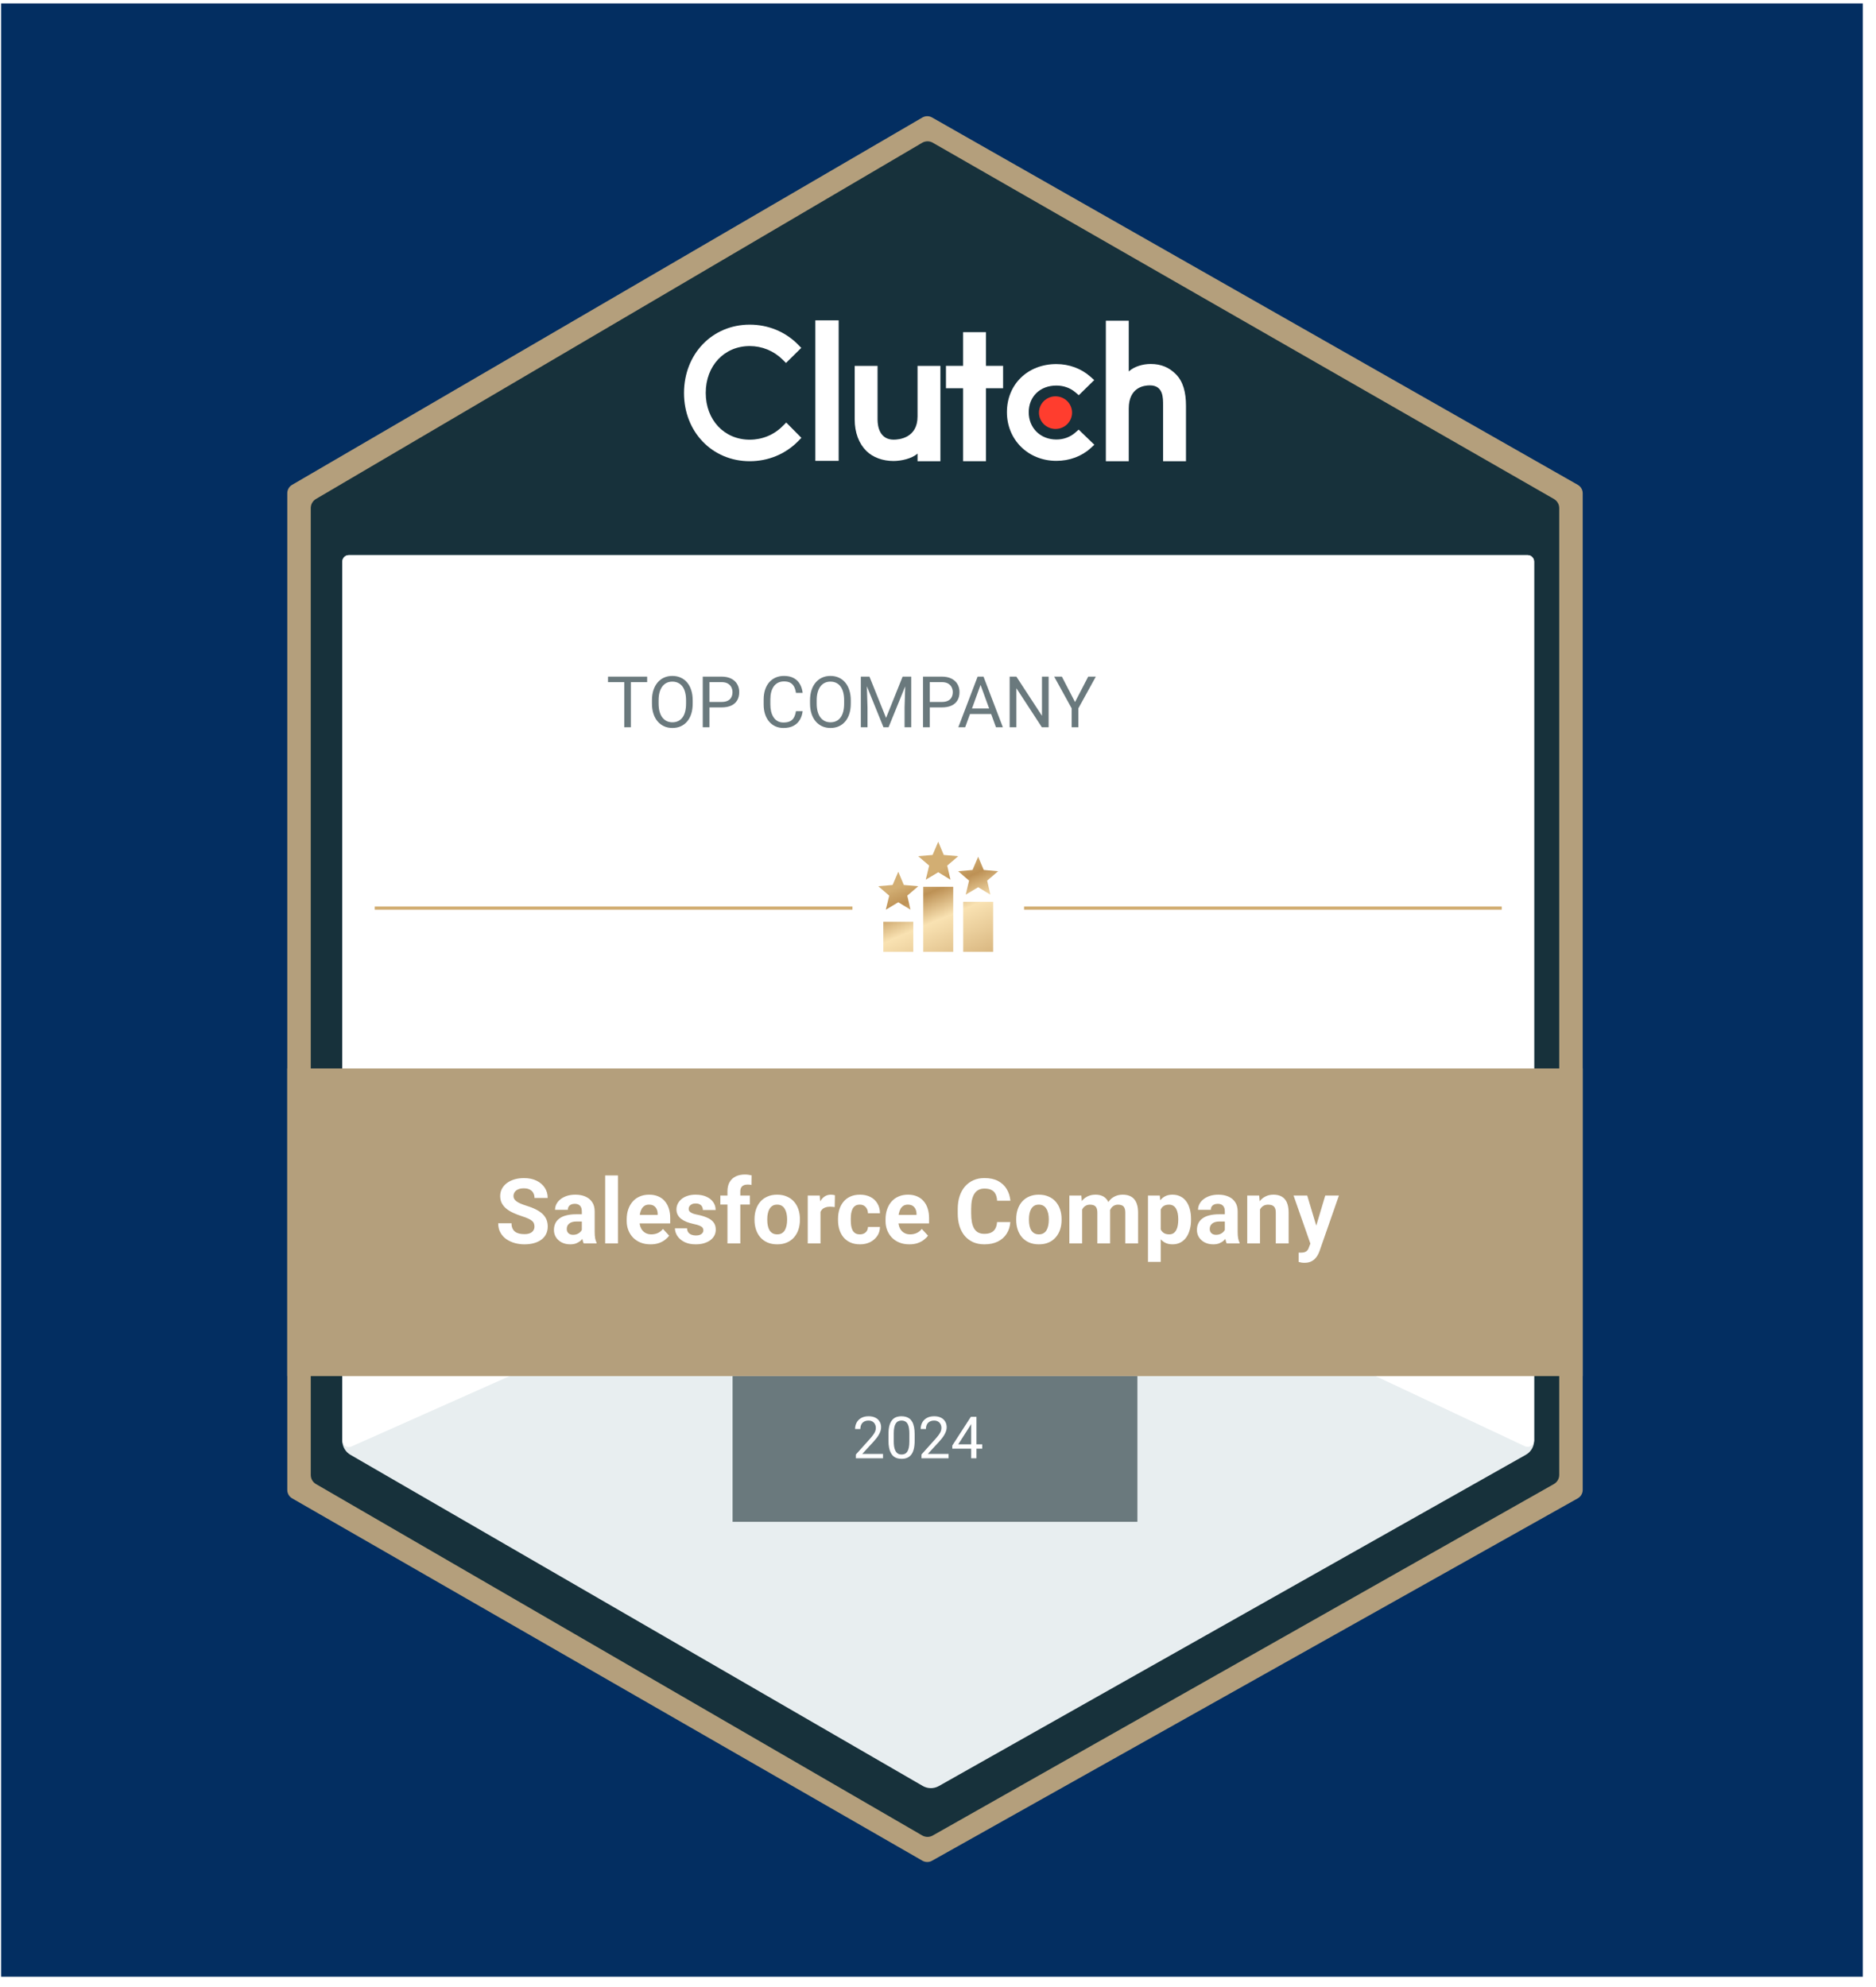 <svg width="118" height="125" viewBox="0 0 118 125" fill="none" xmlns="http://www.w3.org/2000/svg">
<rect x="0.07" y="0.215" width="117.1" height="124.126" fill="#032E61"/>
<g clip-path="url(#clip0_175_859)">
<path d="M18.373 30.497L58.016 7.392C58.204 7.283 58.437 7.281 58.626 7.389L99.243 30.497C99.434 30.606 99.552 30.809 99.552 31.029V93.716C99.552 93.937 99.432 94.141 99.24 94.249L58.623 117.045C58.435 117.151 58.206 117.149 58.019 117.042L18.377 94.25C18.187 94.141 18.07 93.939 18.07 93.72V31.024C18.07 30.807 18.186 30.606 18.373 30.497Z" fill="#B49F7C"/>
<path d="M19.899 31.431L58.032 9.024C58.222 8.913 58.456 8.912 58.646 9.021L97.717 31.432C97.907 31.541 98.024 31.743 98.024 31.962V92.773C98.024 92.994 97.905 93.197 97.714 93.305L58.643 115.413C58.454 115.52 58.223 115.518 58.035 115.41L19.902 93.306C19.714 93.197 19.598 92.996 19.598 92.778V31.958C19.598 31.741 19.713 31.541 19.899 31.431Z" fill="#17313B" stroke="#17313B" stroke-width="0.102"/>
<path fill-rule="evenodd" clip-rule="evenodd" d="M51.284 28.989H52.752V20.15H51.284V28.989Z" fill="white"/>
<path fill-rule="evenodd" clip-rule="evenodd" d="M57.713 26.198C57.713 27.548 56.557 27.655 56.213 27.655C55.354 27.655 55.198 26.865 55.198 26.39V23.014H53.76V26.382C53.76 27.218 54.028 27.908 54.497 28.369C54.911 28.775 55.531 28.998 56.203 28.998C56.679 28.998 57.354 28.852 57.713 28.53V29.011H59.151V23.014H57.713V26.198Z" fill="white"/>
<path fill-rule="evenodd" clip-rule="evenodd" d="M62.016 20.894H60.579V23.012H59.501V24.423H60.579V29.011H62.016V24.423H63.094V23.012H62.016V20.894Z" fill="white"/>
<path fill-rule="evenodd" clip-rule="evenodd" d="M67.629 27.216C67.315 27.492 66.9 27.646 66.446 27.646C65.443 27.646 64.707 26.924 64.707 25.933C64.707 24.943 65.419 24.252 66.446 24.252C66.892 24.252 67.315 24.398 67.637 24.674L67.856 24.859L68.827 23.907L68.584 23.692C68.013 23.185 67.253 22.901 66.446 22.901C64.644 22.901 63.335 24.175 63.335 25.926C63.335 27.668 64.675 28.989 66.446 28.989C67.269 28.989 68.036 28.705 68.6 28.19L68.835 27.976L67.848 27.024L67.629 27.216Z" fill="white"/>
<path fill-rule="evenodd" clip-rule="evenodd" d="M73.95 23.526C73.535 23.118 73.049 22.895 72.377 22.895C71.899 22.895 71.358 23.041 70.998 23.364V20.173H69.558V29.011H70.998V25.701C70.998 24.348 71.977 24.24 72.321 24.24C73.181 24.24 73.158 25.032 73.158 25.508V29.011H74.598V25.516C74.598 24.678 74.419 23.986 73.95 23.526Z" fill="white"/>
<path fill-rule="evenodd" clip-rule="evenodd" d="M66.392 24.93C66.967 24.93 67.433 25.389 67.433 25.956C67.433 26.523 66.967 26.982 66.392 26.982C65.817 26.982 65.351 26.523 65.351 25.956C65.351 25.389 65.817 24.93 66.392 24.93Z" fill="#FF3D2E"/>
<path fill-rule="evenodd" clip-rule="evenodd" d="M49.228 26.802C48.681 27.356 47.939 27.657 47.158 27.657C45.555 27.657 44.391 26.417 44.391 24.716C44.391 23.007 45.555 21.768 47.158 21.768C47.931 21.768 48.665 22.068 49.22 22.614L49.439 22.83L50.4 21.883L50.189 21.668C49.392 20.86 48.313 20.421 47.158 20.421C44.797 20.421 43.024 22.268 43.024 24.724C43.024 27.172 44.805 29.011 47.158 29.011C48.322 29.011 49.4 28.565 50.197 27.757L50.408 27.541L49.455 26.579L49.228 26.802Z" fill="white"/>
<g filter="url(#filter0_d_175_859)">
<path d="M21.94 34.919H60.015H96.089C96.314 34.919 96.496 35.101 96.496 35.326V90.62C96.496 90.987 96.298 91.326 95.978 91.507L59.052 112.346C58.738 112.523 58.354 112.521 58.042 112.34L22.041 91.509C21.727 91.327 21.533 90.991 21.533 90.627V35.326C21.533 35.101 21.715 34.919 21.94 34.919Z" fill="#E8EEF0"/>
</g>
<path d="M21.94 34.919H60.015H96.089C96.314 34.919 96.496 35.101 96.496 35.326V90.601C96.496 90.9 96.186 91.097 95.915 90.97L60.437 74.308C60.169 74.183 59.859 74.179 59.589 74.3L22.106 90.988C21.837 91.108 21.533 90.91 21.533 90.616V35.326C21.533 35.101 21.715 34.919 21.94 34.919Z" fill="white"/>
<path d="M39.682 42.561V45.747H39.266V42.561H39.682ZM40.706 42.561V42.907H38.244V42.561H40.706ZM43.57 44.053V44.255C43.57 44.494 43.541 44.708 43.481 44.898C43.421 45.087 43.335 45.249 43.222 45.381C43.11 45.514 42.975 45.616 42.818 45.686C42.662 45.756 42.486 45.791 42.292 45.791C42.104 45.791 41.931 45.756 41.774 45.686C41.618 45.616 41.482 45.514 41.367 45.381C41.253 45.249 41.165 45.087 41.102 44.898C41.039 44.708 41.008 44.494 41.008 44.255V44.053C41.008 43.814 41.039 43.6 41.1 43.412C41.163 43.222 41.251 43.061 41.365 42.928C41.478 42.794 41.613 42.692 41.77 42.622C41.927 42.552 42.1 42.517 42.288 42.517C42.482 42.517 42.657 42.552 42.813 42.622C42.971 42.692 43.106 42.794 43.218 42.928C43.332 43.061 43.419 43.222 43.478 43.412C43.54 43.6 43.57 43.814 43.57 44.053ZM43.153 44.255V44.049C43.153 43.859 43.133 43.691 43.093 43.545C43.056 43.4 42.999 43.277 42.925 43.178C42.85 43.079 42.759 43.004 42.651 42.953C42.545 42.901 42.424 42.876 42.288 42.876C42.157 42.876 42.038 42.901 41.931 42.953C41.826 43.004 41.736 43.079 41.66 43.178C41.586 43.277 41.528 43.4 41.487 43.545C41.446 43.691 41.426 43.859 41.426 44.049V44.255C41.426 44.446 41.446 44.615 41.487 44.762C41.528 44.908 41.586 45.031 41.662 45.132C41.74 45.231 41.831 45.306 41.936 45.357C42.042 45.408 42.161 45.434 42.292 45.434C42.43 45.434 42.551 45.408 42.658 45.357C42.764 45.306 42.854 45.231 42.927 45.132C43.002 45.031 43.058 44.908 43.096 44.762C43.133 44.615 43.153 44.446 43.153 44.255ZM45.378 44.497H44.527V44.154H45.378C45.543 44.154 45.676 44.128 45.778 44.075C45.88 44.023 45.955 43.95 46.002 43.856C46.05 43.763 46.074 43.656 46.074 43.537C46.074 43.427 46.05 43.325 46.002 43.228C45.955 43.132 45.88 43.055 45.778 42.996C45.676 42.936 45.543 42.907 45.378 42.907H44.625V45.747H44.203V42.561H45.378C45.619 42.561 45.822 42.602 45.988 42.685C46.155 42.769 46.281 42.884 46.367 43.031C46.453 43.177 46.496 43.344 46.496 43.532C46.496 43.737 46.453 43.911 46.367 44.055C46.281 44.2 46.155 44.31 45.988 44.386C45.822 44.46 45.619 44.497 45.378 44.497ZM50.065 44.734H50.485C50.463 44.935 50.406 45.115 50.312 45.274C50.219 45.433 50.087 45.559 49.916 45.653C49.746 45.745 49.533 45.791 49.277 45.791C49.091 45.791 48.921 45.756 48.767 45.686C48.616 45.616 48.485 45.516 48.376 45.388C48.266 45.258 48.182 45.103 48.122 44.922C48.064 44.739 48.034 44.537 48.034 44.314V43.996C48.034 43.773 48.064 43.571 48.122 43.39C48.182 43.208 48.267 43.052 48.378 42.922C48.49 42.792 48.625 42.692 48.783 42.622C48.94 42.552 49.118 42.517 49.315 42.517C49.555 42.517 49.759 42.562 49.925 42.653C50.091 42.743 50.22 42.869 50.312 43.029C50.406 43.188 50.463 43.373 50.485 43.583H50.065C50.045 43.434 50.007 43.306 49.951 43.2C49.896 43.092 49.817 43.009 49.715 42.95C49.613 42.892 49.479 42.863 49.315 42.863C49.173 42.863 49.048 42.89 48.94 42.944C48.834 42.998 48.744 43.074 48.671 43.173C48.6 43.273 48.546 43.392 48.509 43.53C48.473 43.669 48.455 43.823 48.455 43.992V44.314C48.455 44.47 48.471 44.616 48.503 44.753C48.536 44.891 48.587 45.011 48.654 45.114C48.721 45.218 48.806 45.3 48.91 45.359C49.013 45.418 49.136 45.447 49.277 45.447C49.457 45.447 49.6 45.419 49.706 45.362C49.813 45.305 49.893 45.223 49.947 45.117C50.002 45.01 50.042 44.883 50.065 44.734ZM53.514 44.053V44.255C53.514 44.494 53.484 44.708 53.424 44.898C53.364 45.087 53.278 45.249 53.166 45.381C53.053 45.514 52.919 45.616 52.761 45.686C52.605 45.756 52.43 45.791 52.236 45.791C52.048 45.791 51.875 45.756 51.717 45.686C51.561 45.616 51.425 45.514 51.31 45.381C51.196 45.249 51.108 45.087 51.045 44.898C50.983 44.708 50.951 44.494 50.951 44.255V44.053C50.951 43.814 50.982 43.6 51.043 43.412C51.106 43.222 51.194 43.061 51.308 42.928C51.422 42.794 51.557 42.692 51.713 42.622C51.87 42.552 52.043 42.517 52.231 42.517C52.425 42.517 52.6 42.552 52.757 42.622C52.914 42.692 53.049 42.794 53.161 42.928C53.275 43.061 53.362 43.222 53.422 43.412C53.483 43.6 53.514 43.814 53.514 44.053ZM53.096 44.255V44.049C53.096 43.859 53.076 43.691 53.037 43.545C52.999 43.4 52.943 43.277 52.868 43.178C52.794 43.079 52.703 43.004 52.595 42.953C52.488 42.901 52.367 42.876 52.231 42.876C52.1 42.876 51.981 42.901 51.875 42.953C51.77 43.004 51.679 43.079 51.603 43.178C51.529 43.277 51.471 43.4 51.431 43.545C51.39 43.691 51.369 43.859 51.369 44.049V44.255C51.369 44.446 51.39 44.615 51.431 44.762C51.471 44.908 51.53 45.031 51.606 45.132C51.683 45.231 51.774 45.306 51.879 45.357C51.986 45.408 52.105 45.434 52.236 45.434C52.373 45.434 52.495 45.408 52.601 45.357C52.708 45.306 52.797 45.231 52.87 45.132C52.945 45.031 53.001 44.908 53.039 44.762C53.077 44.615 53.096 44.446 53.096 44.255ZM54.28 42.561H54.689L55.733 45.158L56.774 42.561H57.186L55.89 45.747H55.571L54.28 42.561ZM54.146 42.561H54.507L54.566 44.504V45.747H54.146V42.561ZM56.956 42.561H57.317V45.747H56.897V44.504L56.956 42.561ZM59.234 44.497H58.383V44.154H59.234C59.399 44.154 59.532 44.128 59.634 44.075C59.736 44.023 59.811 43.95 59.857 43.856C59.906 43.763 59.93 43.656 59.93 43.537C59.93 43.427 59.906 43.325 59.857 43.228C59.811 43.132 59.736 43.055 59.634 42.996C59.532 42.936 59.399 42.907 59.234 42.907H58.481V45.747H58.059V42.561H59.234C59.474 42.561 59.678 42.602 59.844 42.685C60.011 42.769 60.137 42.884 60.223 43.031C60.309 43.177 60.352 43.344 60.352 43.532C60.352 43.737 60.309 43.911 60.223 44.055C60.137 44.2 60.011 44.31 59.844 44.386C59.678 44.46 59.474 44.497 59.234 44.497ZM61.763 42.843L60.709 45.747H60.278L61.492 42.561H61.77L61.763 42.843ZM62.647 45.747L61.59 42.843L61.584 42.561H61.862L63.081 45.747H62.647ZM62.593 44.567V44.913H60.803V44.567H62.593ZM65.958 42.561V45.747H65.534L63.93 43.289V45.747H63.507V42.561H63.93L65.54 45.025V42.561H65.958ZM66.792 42.561L67.619 44.16L68.448 42.561H68.928L67.829 44.556V45.747H67.407V44.556L66.308 42.561H66.792Z" fill="#6A797D"/>
<path d="M46.079 86.558H71.542V95.724H46.079V86.558Z" fill="#6A797D"/>
<path d="M18.07 67.206H99.552V86.558H18.07V67.206Z" fill="#B49F7C"/>
<path d="M33.618 77.154C33.618 77.082 33.606 77.017 33.584 76.959C33.564 76.9 33.525 76.846 33.467 76.797C33.41 76.747 33.329 76.698 33.225 76.65C33.121 76.602 32.986 76.552 32.821 76.499C32.637 76.44 32.463 76.373 32.297 76.299C32.134 76.225 31.989 76.138 31.863 76.04C31.739 75.94 31.64 75.824 31.568 75.692C31.497 75.56 31.462 75.407 31.462 75.232C31.462 75.063 31.499 74.91 31.573 74.773C31.648 74.634 31.752 74.515 31.885 74.416C32.019 74.316 32.177 74.239 32.359 74.185C32.542 74.131 32.744 74.104 32.963 74.104C33.262 74.104 33.523 74.158 33.746 74.266C33.968 74.374 34.141 74.521 34.264 74.709C34.388 74.896 34.45 75.111 34.45 75.352H33.62C33.62 75.233 33.595 75.129 33.545 75.04C33.497 74.949 33.423 74.878 33.322 74.826C33.224 74.774 33.099 74.748 32.949 74.748C32.804 74.748 32.684 74.77 32.587 74.815C32.491 74.857 32.418 74.916 32.37 74.99C32.322 75.062 32.297 75.144 32.297 75.235C32.297 75.304 32.314 75.366 32.348 75.422C32.383 75.477 32.435 75.529 32.504 75.578C32.572 75.626 32.657 75.671 32.757 75.714C32.857 75.757 32.973 75.799 33.105 75.84C33.326 75.906 33.52 75.981 33.687 76.065C33.856 76.149 33.997 76.242 34.111 76.346C34.224 76.45 34.309 76.568 34.367 76.7C34.424 76.832 34.453 76.981 34.453 77.148C34.453 77.325 34.419 77.483 34.35 77.622C34.281 77.761 34.182 77.879 34.052 77.976C33.922 78.072 33.767 78.145 33.587 78.196C33.407 78.246 33.205 78.271 32.983 78.271C32.782 78.271 32.584 78.245 32.389 78.193C32.194 78.139 32.017 78.058 31.857 77.951C31.7 77.843 31.573 77.705 31.479 77.538C31.384 77.371 31.337 77.174 31.337 76.945H32.175C32.175 77.071 32.194 77.178 32.233 77.265C32.272 77.353 32.327 77.423 32.398 77.477C32.47 77.531 32.556 77.57 32.654 77.594C32.754 77.618 32.864 77.63 32.983 77.63C33.127 77.63 33.246 77.61 33.339 77.569C33.434 77.528 33.503 77.472 33.548 77.399C33.594 77.327 33.618 77.245 33.618 77.154ZM36.597 77.535V76.193C36.597 76.097 36.582 76.014 36.55 75.945C36.519 75.875 36.469 75.82 36.403 75.781C36.338 75.742 36.253 75.722 36.149 75.722C36.06 75.722 35.983 75.738 35.918 75.77C35.853 75.8 35.803 75.843 35.768 75.901C35.732 75.956 35.715 76.022 35.715 76.099H34.913C34.913 75.97 34.942 75.849 35.002 75.734C35.061 75.618 35.148 75.517 35.261 75.43C35.374 75.341 35.509 75.271 35.664 75.221C35.822 75.171 35.999 75.146 36.194 75.146C36.428 75.146 36.636 75.185 36.818 75.263C36.999 75.341 37.142 75.458 37.246 75.614C37.352 75.77 37.405 75.965 37.405 76.199V77.488C37.405 77.653 37.415 77.789 37.436 77.895C37.456 77.999 37.486 78.09 37.525 78.168V78.215H36.715C36.675 78.133 36.646 78.031 36.625 77.909C36.607 77.784 36.597 77.66 36.597 77.535ZM36.703 76.38L36.709 76.834H36.261C36.155 76.834 36.063 76.846 35.985 76.87C35.907 76.894 35.843 76.928 35.793 76.973C35.742 77.016 35.705 77.066 35.681 77.123C35.659 77.181 35.648 77.244 35.648 77.313C35.648 77.381 35.664 77.444 35.695 77.499C35.727 77.553 35.772 77.596 35.832 77.627C35.891 77.657 35.961 77.672 36.041 77.672C36.161 77.672 36.266 77.648 36.355 77.6C36.444 77.551 36.513 77.492 36.561 77.421C36.611 77.351 36.637 77.284 36.639 77.221L36.851 77.561C36.821 77.637 36.78 77.716 36.728 77.797C36.678 77.879 36.614 77.956 36.536 78.028C36.458 78.099 36.364 78.157 36.255 78.204C36.145 78.249 36.016 78.271 35.865 78.271C35.674 78.271 35.5 78.233 35.344 78.157C35.19 78.079 35.068 77.972 34.977 77.836C34.888 77.699 34.843 77.543 34.843 77.368C34.843 77.211 34.873 77.07 34.932 76.948C34.992 76.825 35.079 76.722 35.194 76.639C35.311 76.553 35.457 76.489 35.631 76.447C35.806 76.402 36.008 76.38 36.238 76.38H36.703ZM38.87 73.937V78.215H38.065V73.937H38.87ZM40.92 78.271C40.686 78.271 40.476 78.234 40.29 78.159C40.105 78.083 39.947 77.978 39.817 77.845C39.689 77.711 39.59 77.556 39.522 77.38C39.453 77.201 39.419 77.012 39.419 76.811V76.7C39.419 76.472 39.451 76.263 39.516 76.073C39.581 75.884 39.674 75.72 39.795 75.581C39.917 75.441 40.066 75.335 40.24 75.26C40.415 75.184 40.612 75.146 40.831 75.146C41.044 75.146 41.234 75.181 41.399 75.252C41.564 75.322 41.702 75.423 41.814 75.553C41.927 75.683 42.013 75.838 42.07 76.02C42.128 76.201 42.156 76.401 42.156 76.622V76.956H39.761V76.421H41.368V76.36C41.368 76.249 41.348 76.15 41.307 76.062C41.268 75.973 41.209 75.903 41.129 75.851C41.049 75.799 40.947 75.773 40.822 75.773C40.717 75.773 40.626 75.796 40.55 75.842C40.473 75.889 40.411 75.954 40.363 76.037C40.316 76.121 40.281 76.219 40.257 76.332C40.235 76.444 40.224 76.566 40.224 76.7V76.811C40.224 76.932 40.24 77.043 40.274 77.146C40.309 77.248 40.358 77.336 40.421 77.41C40.486 77.484 40.564 77.542 40.655 77.583C40.748 77.624 40.853 77.644 40.97 77.644C41.115 77.644 41.249 77.616 41.374 77.561C41.5 77.503 41.609 77.417 41.7 77.302L42.09 77.725C42.026 77.816 41.94 77.903 41.831 77.987C41.723 78.07 41.593 78.139 41.441 78.193C41.288 78.245 41.115 78.271 40.92 78.271ZM44.242 77.382C44.242 77.325 44.226 77.273 44.192 77.226C44.159 77.18 44.097 77.137 44.006 77.098C43.916 77.058 43.788 77.02 43.618 76.987C43.466 76.954 43.324 76.912 43.192 76.862C43.062 76.81 42.949 76.747 42.853 76.675C42.758 76.603 42.684 76.517 42.63 76.419C42.576 76.319 42.549 76.204 42.549 76.076C42.549 75.95 42.576 75.831 42.63 75.72C42.686 75.608 42.764 75.51 42.867 75.424C42.971 75.337 43.097 75.269 43.245 75.221C43.396 75.171 43.565 75.146 43.752 75.146C44.014 75.146 44.239 75.188 44.426 75.271C44.616 75.355 44.76 75.47 44.861 75.617C44.963 75.761 45.014 75.927 45.014 76.112H44.212C44.212 76.034 44.195 75.965 44.162 75.903C44.13 75.84 44.08 75.791 44.011 75.756C43.944 75.719 43.857 75.7 43.749 75.7C43.66 75.7 43.583 75.716 43.518 75.748C43.453 75.777 43.403 75.818 43.368 75.87C43.334 75.92 43.318 75.976 43.318 76.037C43.318 76.084 43.327 76.125 43.346 76.162C43.366 76.198 43.398 76.23 43.443 76.26C43.488 76.29 43.545 76.318 43.616 76.344C43.688 76.368 43.777 76.39 43.883 76.41C44.1 76.455 44.294 76.513 44.465 76.586C44.636 76.656 44.772 76.753 44.872 76.876C44.972 76.996 45.022 77.155 45.022 77.352C45.022 77.485 44.992 77.608 44.933 77.719C44.874 77.831 44.788 77.928 44.677 78.012C44.565 78.094 44.432 78.157 44.276 78.204C44.122 78.249 43.948 78.271 43.755 78.271C43.475 78.271 43.237 78.221 43.042 78.12C42.849 78.02 42.702 77.893 42.602 77.739C42.504 77.583 42.454 77.423 42.454 77.26H43.215C43.218 77.369 43.246 77.458 43.298 77.524C43.352 77.591 43.42 77.639 43.502 77.669C43.585 77.699 43.675 77.714 43.772 77.714C43.876 77.714 43.962 77.7 44.031 77.672C44.099 77.642 44.151 77.603 44.187 77.555C44.224 77.505 44.242 77.447 44.242 77.382ZM46.565 78.215H45.757V74.934C45.757 74.706 45.802 74.514 45.891 74.358C45.982 74.2 46.109 74.081 46.273 74.001C46.438 73.92 46.634 73.879 46.86 73.879C46.935 73.879 47.006 73.884 47.075 73.895C47.143 73.905 47.21 73.917 47.275 73.932L47.267 74.536C47.232 74.527 47.194 74.52 47.156 74.517C47.117 74.513 47.071 74.511 47.019 74.511C46.922 74.511 46.84 74.528 46.771 74.561C46.704 74.593 46.653 74.64 46.618 74.703C46.583 74.766 46.565 74.843 46.565 74.934V78.215ZM47.167 75.202V75.77H45.309V75.202H47.167ZM47.459 76.739V76.68C47.459 76.46 47.491 76.256 47.554 76.071C47.617 75.883 47.709 75.721 47.83 75.583C47.95 75.446 48.099 75.339 48.275 75.263C48.452 75.185 48.654 75.146 48.882 75.146C49.111 75.146 49.314 75.185 49.492 75.263C49.67 75.339 49.82 75.446 49.941 75.583C50.063 75.721 50.156 75.883 50.219 76.071C50.282 76.256 50.314 76.46 50.314 76.68V76.739C50.314 76.958 50.282 77.161 50.219 77.349C50.156 77.535 50.063 77.697 49.941 77.836C49.82 77.974 49.671 78.081 49.495 78.157C49.319 78.233 49.116 78.271 48.888 78.271C48.659 78.271 48.456 78.233 48.278 78.157C48.102 78.081 47.952 77.974 47.83 77.836C47.709 77.697 47.617 77.535 47.554 77.349C47.491 77.161 47.459 76.958 47.459 76.739ZM48.261 76.68V76.739C48.261 76.865 48.272 76.983 48.295 77.093C48.317 77.202 48.352 77.299 48.4 77.382C48.45 77.464 48.516 77.528 48.595 77.575C48.675 77.621 48.773 77.644 48.888 77.644C48.999 77.644 49.095 77.621 49.175 77.575C49.255 77.528 49.319 77.464 49.367 77.382C49.415 77.299 49.45 77.202 49.473 77.093C49.497 76.983 49.509 76.865 49.509 76.739V76.68C49.509 76.558 49.497 76.443 49.473 76.335C49.45 76.226 49.414 76.129 49.364 76.046C49.316 75.96 49.252 75.893 49.172 75.845C49.092 75.797 48.995 75.773 48.882 75.773C48.769 75.773 48.672 75.797 48.593 75.845C48.515 75.893 48.45 75.96 48.4 76.046C48.352 76.129 48.317 76.226 48.295 76.335C48.272 76.443 48.261 76.558 48.261 76.68ZM51.609 75.859V78.215H50.807V75.202H51.561L51.609 75.859ZM52.517 75.182L52.503 75.926C52.464 75.92 52.416 75.916 52.361 75.912C52.307 75.906 52.258 75.903 52.213 75.903C52.1 75.903 52.001 75.918 51.918 75.948C51.836 75.976 51.767 76.018 51.712 76.073C51.658 76.129 51.617 76.197 51.589 76.277C51.563 76.357 51.548 76.448 51.545 76.55L51.383 76.499C51.383 76.305 51.403 76.125 51.442 75.962C51.481 75.797 51.537 75.653 51.611 75.53C51.688 75.408 51.781 75.313 51.89 75.246C52 75.179 52.125 75.146 52.266 75.146C52.311 75.146 52.356 75.15 52.403 75.157C52.449 75.163 52.487 75.171 52.517 75.182ZM54.085 77.644C54.183 77.644 54.27 77.626 54.346 77.588C54.422 77.549 54.482 77.496 54.525 77.427C54.569 77.356 54.592 77.274 54.594 77.179H55.349C55.347 77.391 55.291 77.579 55.179 77.744C55.068 77.908 54.918 78.037 54.731 78.132C54.543 78.224 54.333 78.271 54.101 78.271C53.867 78.271 53.663 78.232 53.489 78.154C53.316 78.076 53.172 77.968 53.057 77.831C52.942 77.692 52.855 77.53 52.798 77.346C52.74 77.16 52.712 76.962 52.712 76.75V76.669C52.712 76.456 52.74 76.257 52.798 76.073C52.855 75.888 52.942 75.726 53.057 75.589C53.172 75.45 53.316 75.341 53.489 75.263C53.661 75.185 53.864 75.146 54.096 75.146C54.343 75.146 54.559 75.193 54.745 75.288C54.932 75.383 55.079 75.518 55.185 75.695C55.292 75.869 55.347 76.076 55.349 76.316H54.594C54.592 76.215 54.571 76.124 54.53 76.043C54.491 75.961 54.434 75.896 54.358 75.848C54.283 75.798 54.191 75.773 54.082 75.773C53.965 75.773 53.869 75.798 53.795 75.848C53.721 75.896 53.663 75.963 53.622 76.048C53.581 76.132 53.553 76.228 53.536 76.335C53.521 76.441 53.514 76.552 53.514 76.669V76.75C53.514 76.867 53.521 76.98 53.536 77.087C53.551 77.195 53.579 77.29 53.62 77.374C53.662 77.458 53.721 77.523 53.795 77.572C53.869 77.62 53.966 77.644 54.085 77.644ZM57.201 78.271C56.967 78.271 56.757 78.234 56.572 78.159C56.386 78.083 56.228 77.978 56.098 77.845C55.97 77.711 55.872 77.556 55.803 77.38C55.734 77.201 55.7 77.012 55.7 76.811V76.7C55.7 76.472 55.732 76.263 55.797 76.073C55.862 75.884 55.955 75.72 56.076 75.581C56.198 75.441 56.347 75.335 56.522 75.26C56.696 75.184 56.893 75.146 57.112 75.146C57.325 75.146 57.515 75.181 57.68 75.252C57.845 75.322 57.984 75.423 58.095 75.553C58.208 75.683 58.294 75.838 58.351 76.02C58.409 76.201 58.438 76.401 58.438 76.622V76.956H56.042V76.421H57.649V76.36C57.649 76.249 57.629 76.15 57.588 76.062C57.549 75.973 57.49 75.903 57.41 75.851C57.33 75.799 57.228 75.773 57.104 75.773C56.998 75.773 56.907 75.796 56.831 75.842C56.755 75.889 56.692 75.954 56.644 76.037C56.598 76.121 56.562 76.219 56.538 76.332C56.516 76.444 56.505 76.566 56.505 76.7V76.811C56.505 76.932 56.522 77.043 56.555 77.146C56.59 77.248 56.639 77.336 56.703 77.41C56.767 77.484 56.846 77.542 56.937 77.583C57.029 77.624 57.134 77.644 57.251 77.644C57.396 77.644 57.531 77.616 57.655 77.561C57.781 77.503 57.89 77.417 57.981 77.302L58.371 77.725C58.308 77.816 58.221 77.903 58.112 77.987C58.004 78.07 57.874 78.139 57.722 78.193C57.57 78.245 57.396 78.271 57.201 78.271ZM62.715 76.87H63.548C63.531 77.143 63.456 77.385 63.322 77.597C63.191 77.808 63.006 77.974 62.768 78.093C62.532 78.211 62.248 78.271 61.916 78.271C61.656 78.271 61.423 78.226 61.217 78.137C61.011 78.046 60.835 77.916 60.688 77.747C60.543 77.578 60.433 77.374 60.356 77.135C60.28 76.895 60.242 76.627 60.242 76.33V76.048C60.242 75.751 60.281 75.483 60.359 75.243C60.439 75.002 60.552 74.797 60.699 74.628C60.847 74.459 61.025 74.329 61.231 74.238C61.437 74.147 61.667 74.102 61.922 74.102C62.26 74.102 62.544 74.163 62.777 74.285C63.011 74.408 63.192 74.577 63.32 74.792C63.45 75.008 63.528 75.253 63.554 75.528H62.718C62.709 75.364 62.676 75.226 62.621 75.113C62.565 74.998 62.48 74.911 62.367 74.854C62.256 74.794 62.107 74.764 61.922 74.764C61.782 74.764 61.661 74.79 61.557 74.842C61.453 74.894 61.366 74.973 61.295 75.079C61.224 75.185 61.172 75.319 61.136 75.48C61.103 75.64 61.086 75.827 61.086 76.043V76.33C61.086 76.539 61.102 76.724 61.133 76.884C61.165 77.042 61.213 77.175 61.278 77.285C61.345 77.393 61.431 77.474 61.535 77.53C61.64 77.584 61.767 77.611 61.916 77.611C62.091 77.611 62.234 77.583 62.348 77.527C62.461 77.472 62.547 77.389 62.607 77.279C62.668 77.17 62.704 77.033 62.715 76.87ZM63.919 76.739V76.68C63.919 76.46 63.95 76.256 64.013 76.071C64.076 75.883 64.168 75.721 64.289 75.583C64.41 75.446 64.558 75.339 64.734 75.263C64.911 75.185 65.113 75.146 65.342 75.146C65.57 75.146 65.773 75.185 65.951 75.263C66.13 75.339 66.279 75.446 66.4 75.583C66.522 75.721 66.615 75.883 66.678 76.071C66.742 76.256 66.773 76.46 66.773 76.68V76.739C66.773 76.958 66.742 77.161 66.678 77.349C66.615 77.535 66.522 77.697 66.4 77.836C66.279 77.974 66.131 78.081 65.954 78.157C65.778 78.233 65.576 78.271 65.347 78.271C65.119 78.271 64.915 78.233 64.737 78.157C64.561 78.081 64.411 77.974 64.289 77.836C64.168 77.697 64.076 77.535 64.013 77.349C63.95 77.161 63.919 76.958 63.919 76.739ZM64.721 76.68V76.739C64.721 76.865 64.732 76.983 64.754 77.093C64.776 77.202 64.811 77.299 64.86 77.382C64.91 77.464 64.975 77.528 65.055 77.575C65.135 77.621 65.232 77.644 65.347 77.644C65.459 77.644 65.554 77.621 65.634 77.575C65.714 77.528 65.778 77.464 65.826 77.382C65.874 77.299 65.91 77.202 65.932 77.093C65.956 76.983 65.968 76.865 65.968 76.739V76.68C65.968 76.558 65.956 76.443 65.932 76.335C65.91 76.226 65.874 76.129 65.823 76.046C65.775 75.96 65.711 75.893 65.631 75.845C65.551 75.797 65.455 75.773 65.342 75.773C65.228 75.773 65.132 75.797 65.052 75.845C64.974 75.893 64.91 75.96 64.86 76.046C64.811 76.129 64.776 76.226 64.754 76.335C64.732 76.443 64.721 76.558 64.721 76.68ZM68.068 75.826V78.215H67.263V75.202H68.018L68.068 75.826ZM67.957 76.603H67.734C67.734 76.393 67.759 76.2 67.809 76.023C67.861 75.845 67.936 75.691 68.035 75.561C68.135 75.429 68.258 75.327 68.405 75.255C68.552 75.182 68.722 75.146 68.915 75.146C69.049 75.146 69.171 75.166 69.282 75.207C69.394 75.246 69.489 75.308 69.569 75.394C69.651 75.477 69.714 75.587 69.759 75.722C69.803 75.856 69.826 76.017 69.826 76.204V78.215H69.023V76.293C69.023 76.156 69.005 76.05 68.968 75.976C68.931 75.902 68.878 75.85 68.809 75.82C68.742 75.79 68.661 75.775 68.567 75.775C68.463 75.775 68.372 75.797 68.294 75.84C68.218 75.882 68.154 75.942 68.104 76.018C68.054 76.092 68.017 76.179 67.993 76.279C67.969 76.38 67.957 76.487 67.957 76.603ZM69.75 76.511L69.463 76.547C69.463 76.35 69.488 76.167 69.536 75.998C69.586 75.829 69.659 75.681 69.756 75.553C69.854 75.424 69.976 75.325 70.121 75.255C70.266 75.182 70.433 75.146 70.622 75.146C70.767 75.146 70.899 75.167 71.017 75.21C71.136 75.251 71.237 75.317 71.321 75.408C71.406 75.497 71.471 75.614 71.516 75.759C71.562 75.903 71.586 76.081 71.586 76.291V78.215H70.781V76.291C70.781 76.151 70.762 76.046 70.725 75.973C70.69 75.899 70.638 75.848 70.569 75.82C70.502 75.79 70.422 75.775 70.33 75.775C70.233 75.775 70.149 75.795 70.076 75.834C70.004 75.871 69.943 75.923 69.895 75.99C69.847 76.057 69.811 76.135 69.787 76.224C69.762 76.311 69.75 76.407 69.75 76.511ZM73.009 75.781V79.374H72.207V75.202H72.95L73.009 75.781ZM74.916 76.675V76.734C74.916 76.953 74.891 77.156 74.838 77.343C74.788 77.531 74.714 77.694 74.616 77.834C74.517 77.971 74.395 78.079 74.248 78.157C74.103 78.233 73.936 78.271 73.747 78.271C73.563 78.271 73.403 78.234 73.268 78.159C73.132 78.085 73.018 77.981 72.925 77.847C72.834 77.712 72.761 77.555 72.705 77.377C72.65 77.199 72.607 77.007 72.577 76.803V76.65C72.607 76.431 72.65 76.23 72.705 76.048C72.761 75.865 72.834 75.706 72.925 75.572C73.018 75.437 73.131 75.332 73.265 75.257C73.4 75.183 73.559 75.146 73.741 75.146C73.933 75.146 74.1 75.182 74.245 75.255C74.392 75.327 74.514 75.431 74.613 75.567C74.713 75.702 74.788 75.864 74.838 76.051C74.891 76.239 74.916 76.447 74.916 76.675ZM74.112 76.734V76.675C74.112 76.547 74.1 76.429 74.078 76.321C74.058 76.212 74.024 76.116 73.978 76.034C73.933 75.953 73.874 75.89 73.8 75.845C73.727 75.799 73.639 75.775 73.535 75.775C73.426 75.775 73.332 75.793 73.254 75.828C73.178 75.864 73.115 75.915 73.067 75.981C73.019 76.048 72.983 76.128 72.959 76.221C72.934 76.314 72.92 76.419 72.914 76.536V76.923C72.923 77.06 72.949 77.184 72.992 77.293C73.035 77.401 73.101 77.486 73.19 77.549C73.279 77.613 73.396 77.644 73.541 77.644C73.647 77.644 73.736 77.621 73.808 77.575C73.88 77.526 73.939 77.46 73.984 77.377C74.03 77.293 74.062 77.197 74.081 77.087C74.101 76.978 74.112 76.86 74.112 76.734ZM77.041 77.535V76.193C77.041 76.097 77.026 76.014 76.994 75.945C76.963 75.875 76.913 75.82 76.847 75.781C76.781 75.742 76.697 75.722 76.593 75.722C76.504 75.722 76.427 75.738 76.362 75.77C76.297 75.8 76.247 75.843 76.212 75.901C76.176 75.956 76.159 76.022 76.159 76.099H75.356C75.356 75.97 75.386 75.849 75.446 75.734C75.505 75.618 75.591 75.517 75.705 75.43C75.818 75.341 75.953 75.271 76.109 75.221C76.266 75.171 76.443 75.146 76.638 75.146C76.872 75.146 77.079 75.185 77.261 75.263C77.443 75.341 77.586 75.458 77.69 75.614C77.796 75.77 77.849 75.965 77.849 76.199V77.488C77.849 77.653 77.859 77.789 77.88 77.895C77.9 77.999 77.93 78.09 77.969 78.168V78.215H77.158C77.119 78.133 77.09 78.031 77.069 77.909C77.051 77.784 77.041 77.66 77.041 77.535ZM77.147 76.38L77.153 76.834H76.704C76.599 76.834 76.507 76.846 76.429 76.87C76.351 76.894 76.287 76.928 76.237 76.973C76.186 77.016 76.149 77.066 76.125 77.123C76.103 77.181 76.092 77.244 76.092 77.313C76.092 77.381 76.108 77.444 76.139 77.499C76.171 77.553 76.216 77.596 76.276 77.627C76.335 77.657 76.405 77.672 76.484 77.672C76.605 77.672 76.71 77.648 76.799 77.6C76.888 77.551 76.957 77.492 77.005 77.421C77.055 77.351 77.081 77.284 77.083 77.221L77.295 77.561C77.265 77.637 77.224 77.716 77.172 77.797C77.122 77.879 77.058 77.956 76.98 78.028C76.902 78.099 76.808 78.157 76.699 78.204C76.589 78.249 76.459 78.271 76.309 78.271C76.118 78.271 75.944 78.233 75.788 78.157C75.634 78.079 75.512 77.972 75.421 77.836C75.332 77.699 75.287 77.543 75.287 77.368C75.287 77.211 75.317 77.07 75.376 76.948C75.435 76.825 75.523 76.722 75.638 76.639C75.755 76.553 75.9 76.489 76.075 76.447C76.25 76.402 76.452 76.38 76.682 76.38H77.147ZM79.253 75.845V78.215H78.451V75.202H79.203L79.253 75.845ZM79.136 76.603H78.919C78.919 76.38 78.947 76.179 79.005 76.001C79.062 75.821 79.143 75.668 79.247 75.541C79.351 75.413 79.475 75.316 79.618 75.249C79.762 75.18 79.924 75.146 80.102 75.146C80.243 75.146 80.372 75.166 80.489 75.207C80.606 75.248 80.707 75.313 80.79 75.402C80.876 75.491 80.941 75.609 80.985 75.756C81.031 75.903 81.055 76.082 81.055 76.293V78.215H80.247V76.291C80.247 76.157 80.228 76.053 80.191 75.979C80.154 75.904 80.099 75.853 80.027 75.823C79.956 75.791 79.869 75.775 79.765 75.775C79.657 75.775 79.564 75.797 79.484 75.84C79.406 75.882 79.341 75.942 79.289 76.018C79.239 76.092 79.201 76.179 79.175 76.279C79.149 76.38 79.136 76.487 79.136 76.603ZM82.559 77.875L83.358 75.202H84.218L83.007 78.669C82.981 78.745 82.946 78.827 82.901 78.914C82.858 79.001 82.8 79.084 82.726 79.162C82.653 79.242 82.561 79.307 82.45 79.357C82.34 79.407 82.206 79.432 82.046 79.432C81.97 79.432 81.908 79.427 81.859 79.418C81.811 79.409 81.754 79.396 81.687 79.379V78.792C81.707 78.792 81.729 78.792 81.751 78.792C81.773 78.793 81.794 78.794 81.815 78.794C81.921 78.794 82.007 78.782 82.074 78.758C82.141 78.734 82.195 78.697 82.236 78.647C82.276 78.599 82.309 78.535 82.333 78.457L82.559 77.875ZM82.224 75.202L82.879 77.385L82.993 78.235L82.447 78.293L81.364 75.202H82.224Z" fill="white"/>
<path d="M55.541 91.456V91.728H53.835V91.49L54.689 90.539C54.794 90.422 54.875 90.323 54.932 90.242C54.991 90.159 55.031 90.086 55.054 90.021C55.078 89.956 55.09 89.889 55.09 89.821C55.09 89.735 55.072 89.657 55.036 89.588C55.002 89.518 54.95 89.462 54.882 89.42C54.814 89.378 54.732 89.357 54.635 89.357C54.519 89.357 54.423 89.38 54.345 89.425C54.269 89.469 54.211 89.531 54.173 89.612C54.135 89.691 54.116 89.783 54.116 89.887H53.785C53.785 89.74 53.817 89.606 53.881 89.484C53.946 89.363 54.041 89.266 54.168 89.194C54.294 89.121 54.45 89.085 54.635 89.085C54.8 89.085 54.941 89.114 55.058 89.173C55.175 89.23 55.264 89.311 55.326 89.416C55.389 89.52 55.421 89.642 55.421 89.781C55.421 89.858 55.408 89.936 55.382 90.014C55.357 90.092 55.321 90.169 55.276 90.247C55.232 90.325 55.18 90.401 55.12 90.476C55.062 90.551 54.999 90.625 54.932 90.698L54.234 91.456H55.541ZM57.532 90.217V90.614C57.532 90.828 57.513 91.008 57.475 91.155C57.436 91.302 57.382 91.42 57.31 91.509C57.238 91.599 57.152 91.664 57.05 91.704C56.95 91.744 56.837 91.763 56.71 91.763C56.61 91.763 56.517 91.751 56.433 91.726C56.348 91.701 56.271 91.661 56.203 91.606C56.137 91.55 56.079 91.477 56.032 91.388C55.984 91.298 55.947 91.189 55.922 91.062C55.897 90.934 55.885 90.785 55.885 90.614V90.217C55.885 90.003 55.904 89.824 55.942 89.68C55.981 89.535 56.037 89.419 56.108 89.332C56.18 89.244 56.266 89.181 56.366 89.142C56.468 89.104 56.581 89.085 56.706 89.085C56.808 89.085 56.901 89.098 56.986 89.123C57.072 89.147 57.148 89.185 57.215 89.239C57.282 89.292 57.339 89.362 57.385 89.45C57.433 89.537 57.469 89.644 57.494 89.771C57.519 89.897 57.532 90.046 57.532 90.217ZM57.199 90.668V90.161C57.199 90.044 57.192 89.942 57.177 89.853C57.164 89.764 57.145 89.687 57.118 89.624C57.092 89.561 57.059 89.509 57.018 89.47C56.979 89.431 56.933 89.402 56.88 89.384C56.829 89.365 56.771 89.355 56.706 89.355C56.628 89.355 56.558 89.37 56.497 89.4C56.436 89.429 56.385 89.475 56.343 89.538C56.303 89.601 56.271 89.684 56.25 89.787C56.228 89.89 56.218 90.014 56.218 90.161V90.668C56.218 90.785 56.224 90.888 56.237 90.978C56.252 91.067 56.273 91.145 56.3 91.21C56.328 91.275 56.361 91.328 56.4 91.37C56.44 91.411 56.485 91.442 56.536 91.463C56.589 91.482 56.647 91.491 56.71 91.491C56.791 91.491 56.862 91.476 56.923 91.445C56.984 91.414 57.035 91.365 57.075 91.3C57.117 91.233 57.148 91.148 57.168 91.044C57.189 90.939 57.199 90.813 57.199 90.668ZM59.666 91.456V91.728H57.96V91.49L58.814 90.539C58.919 90.422 59 90.323 59.057 90.242C59.116 90.159 59.156 90.086 59.179 90.021C59.203 89.956 59.215 89.889 59.215 89.821C59.215 89.735 59.197 89.657 59.161 89.588C59.127 89.518 59.075 89.462 59.007 89.42C58.939 89.378 58.857 89.357 58.76 89.357C58.644 89.357 58.548 89.38 58.47 89.425C58.394 89.469 58.336 89.531 58.298 89.612C58.26 89.691 58.241 89.783 58.241 89.887H57.91C57.91 89.74 57.942 89.606 58.006 89.484C58.071 89.363 58.166 89.266 58.293 89.194C58.419 89.121 58.575 89.085 58.76 89.085C58.925 89.085 59.066 89.114 59.183 89.173C59.3 89.23 59.389 89.311 59.451 89.416C59.514 89.52 59.546 89.642 59.546 89.781C59.546 89.858 59.533 89.936 59.507 90.014C59.482 90.092 59.446 90.169 59.401 90.247C59.357 90.325 59.305 90.401 59.245 90.476C59.187 90.551 59.124 90.625 59.057 90.698L58.359 91.456H59.666ZM61.782 90.85V91.123H59.899V90.927L61.066 89.121H61.336L61.046 89.644L60.275 90.85H61.782ZM61.419 89.121V91.728H61.087V89.121H61.419Z" fill="white"/>
<path d="M64.413 57.123H94.459" stroke="url(#paint0_linear_175_859)" stroke-width="0.204"/>
<path d="M23.57 57.123H53.616" stroke="url(#paint1_linear_175_859)" stroke-width="0.204"/>
<path d="M59.015 54.864L59.784 55.333L59.58 54.448L60.271 53.856L59.363 53.778L59.015 52.947L58.66 53.778L57.758 53.856L58.443 54.448L58.23 55.333L59.015 54.864ZM56.502 56.753L57.272 57.222L57.067 56.337L57.758 55.745L56.851 55.666L56.502 54.835L56.147 55.666L55.246 55.745L55.931 56.337L55.717 57.222L56.502 56.753ZM61.527 55.808L62.296 56.277L62.092 55.393L62.783 54.801L61.876 54.722L61.527 53.891L61.172 54.722L60.271 54.801L60.955 55.393L60.742 56.277L61.527 55.808ZM59.957 59.873H58.072V55.78H59.957V59.873ZM57.444 59.873H55.56V57.984H57.444V59.873ZM62.469 59.873H60.585V56.724H62.469V59.873Z" fill="url(#paint2_linear_175_859)"/>
</g>
<defs>
<filter id="filter0_d_175_859" x="20.515" y="33.9" width="77" height="79.595" filterUnits="userSpaceOnUse" color-interpolation-filters="sRGB">
<feFlood flood-opacity="0" result="BackgroundImageFix"/>
<feColorMatrix in="SourceAlpha" type="matrix" values="0 0 0 0 0 0 0 0 0 0 0 0 0 0 0 0 0 0 127 0" result="hardAlpha"/>
<feOffset/>
<feGaussianBlur stdDeviation="0.509"/>
<feColorMatrix type="matrix" values="0 0 0 0 0.243 0 0 0 0 0.514 0 0 0 0 0.62 0 0 0 0.3 0"/>
<feBlend mode="normal" in2="BackgroundImageFix" result="effect1_dropShadow_175_859"/>
<feBlend mode="normal" in="SourceGraphic" in2="effect1_dropShadow_175_859" result="shape"/>
</filter>
<linearGradient id="paint0_linear_175_859" x1="-nan" y1="-nan" x2="-nan" y2="-nan" gradientUnits="userSpaceOnUse">
<stop stop-color="#D2AE73"/>
<stop offset="0.123" stop-color="#BD9155"/>
<stop offset="0.317" stop-color="#F9E2B2"/>
<stop offset="0.969" stop-color="#BD9155"/>
</linearGradient>
<linearGradient id="paint1_linear_175_859" x1="-nan" y1="-nan" x2="-nan" y2="-nan" gradientUnits="userSpaceOnUse">
<stop stop-color="#D2AE73"/>
<stop offset="0.123" stop-color="#BD9155"/>
<stop offset="0.317" stop-color="#F9E2B2"/>
<stop offset="0.969" stop-color="#BD9155"/>
</linearGradient>
<linearGradient id="paint2_linear_175_859" x1="58.776" y1="54.8" x2="62.365" y2="63.292" gradientUnits="userSpaceOnUse">
<stop stop-color="#D2AE73"/>
<stop offset="0.123" stop-color="#BD9155"/>
<stop offset="0.317" stop-color="#F9E2B2"/>
<stop offset="0.969" stop-color="#BD9155"/>
</linearGradient>
<clipPath id="clip0_175_859">
<rect width="81.481" height="110" fill="white" transform="translate(18.07 7.215)"/>
</clipPath>
</defs>
</svg>
